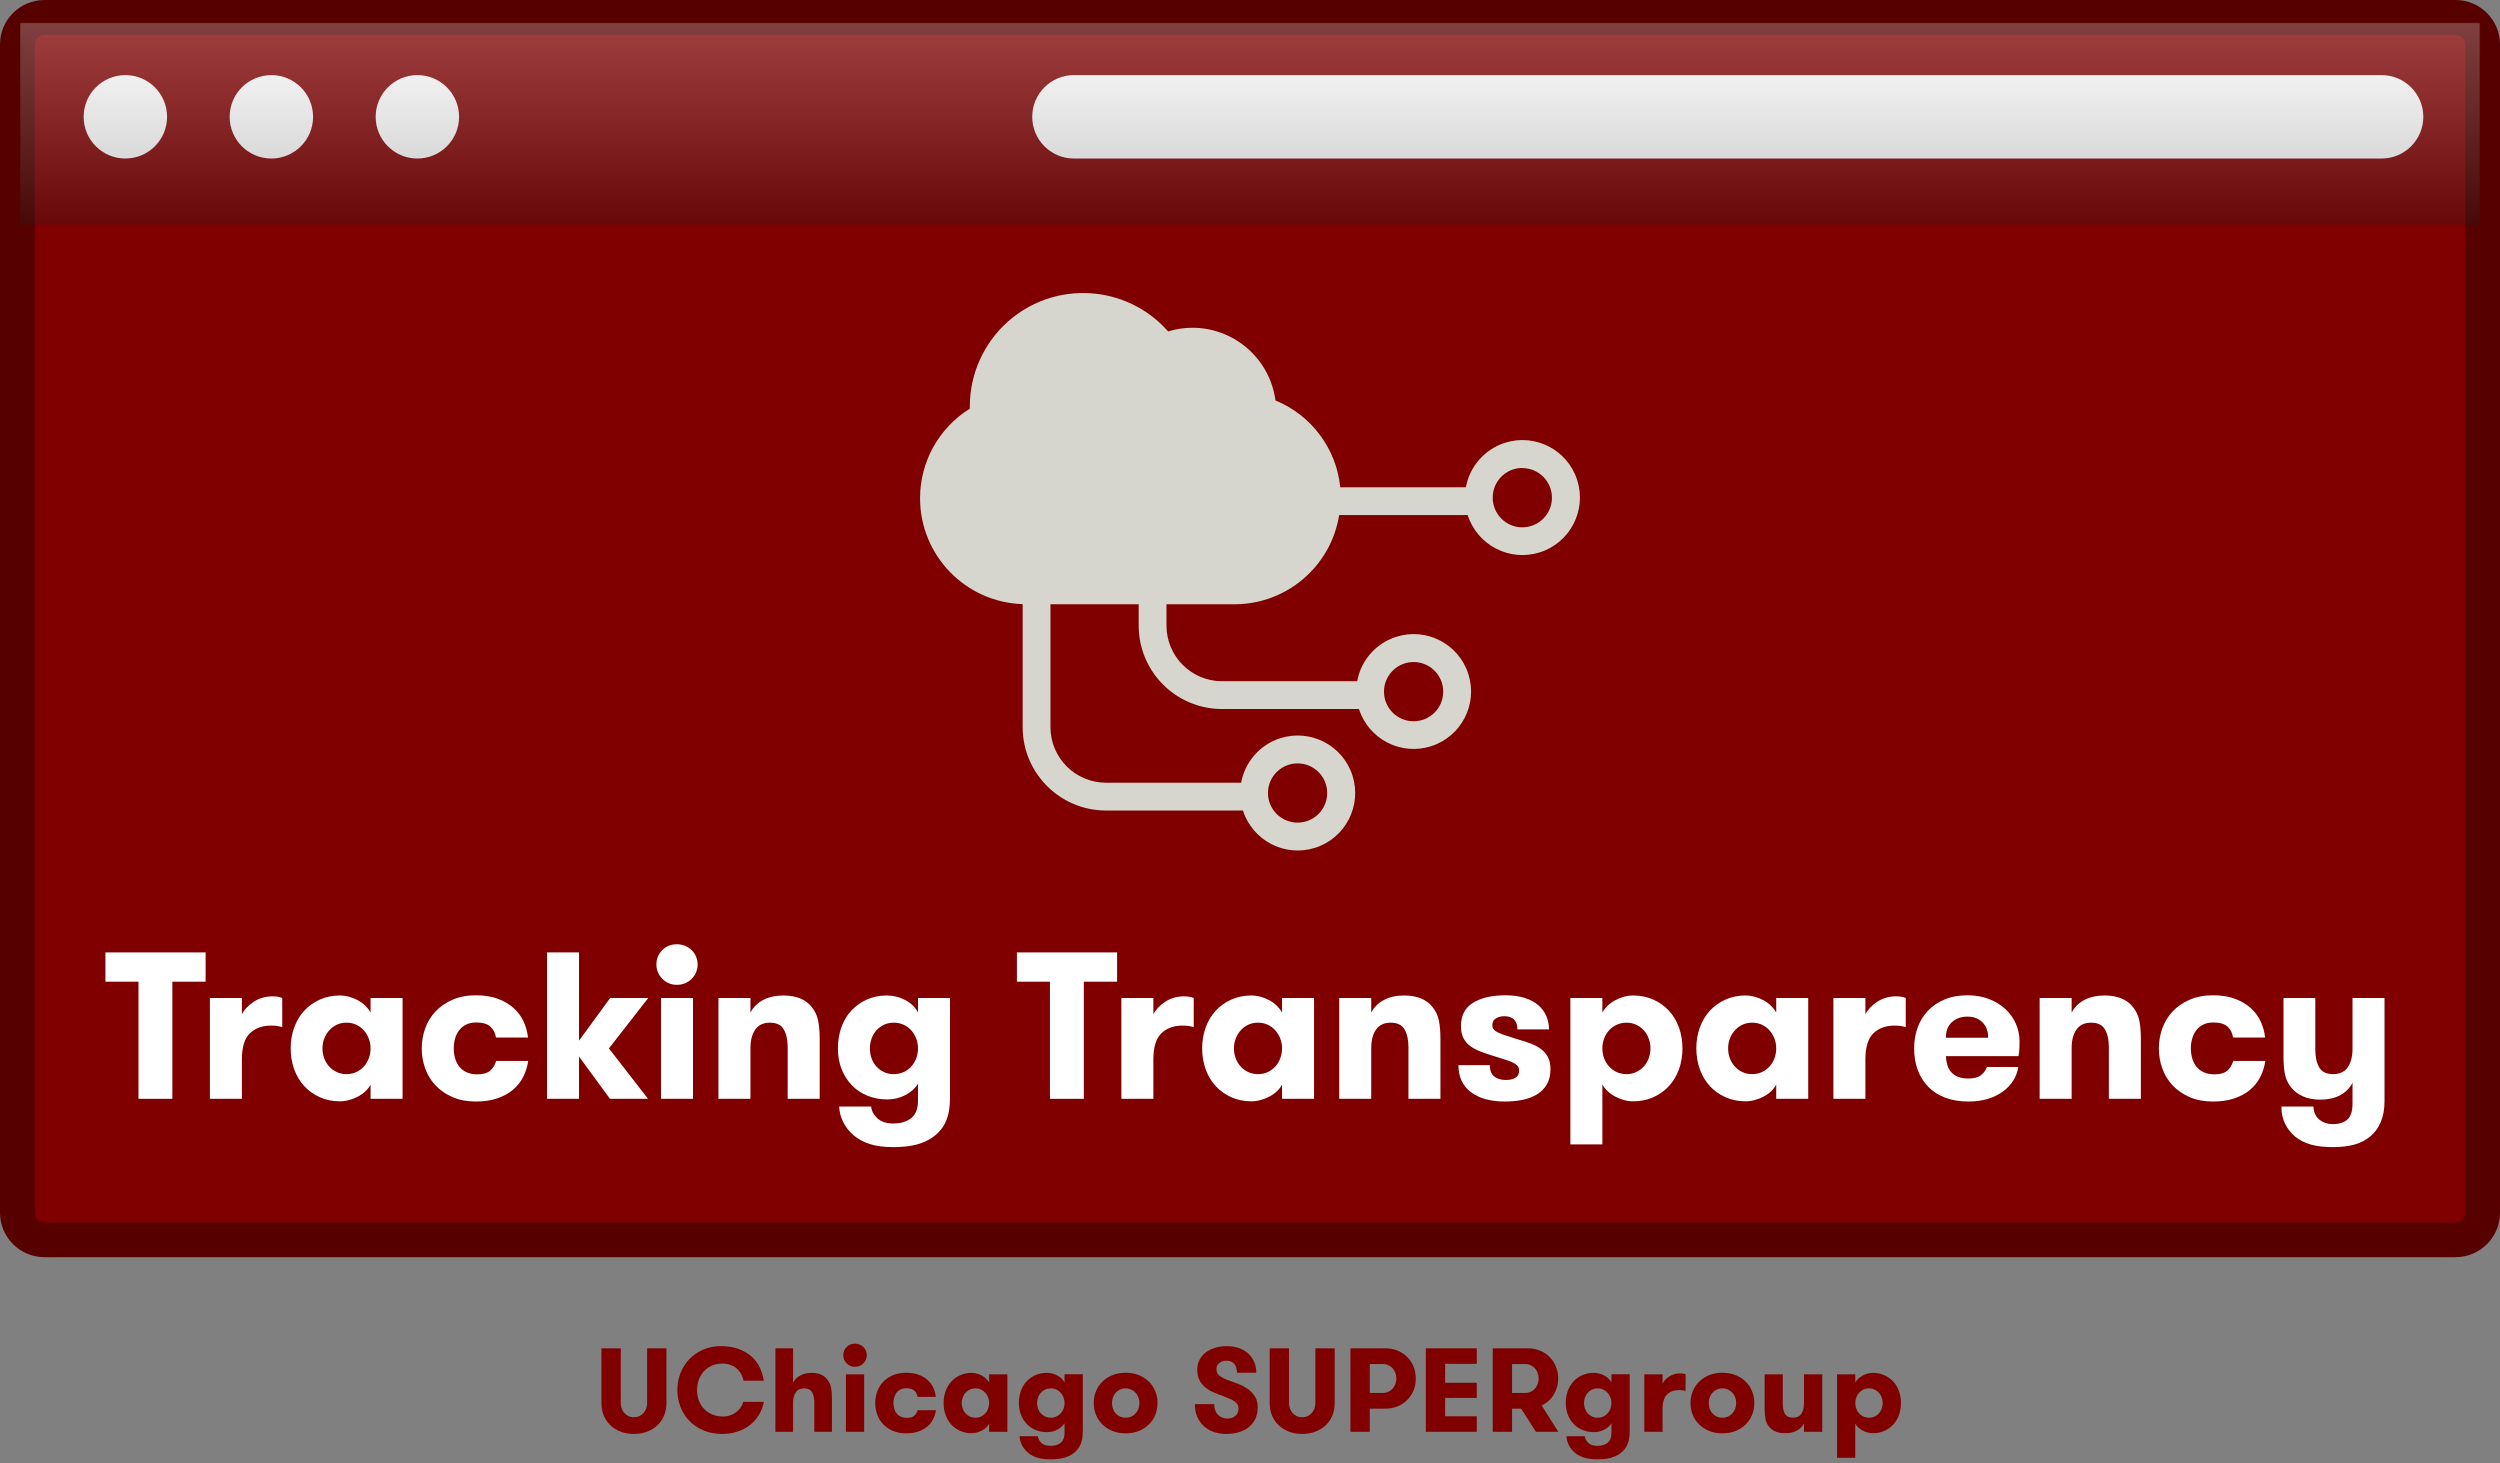 <?xml version="1.0" encoding="utf-8"?>
<!-- Generator: Adobe Illustrator 16.0.0, SVG Export Plug-In . SVG Version: 6.00 Build 0)  -->
<!DOCTYPE svg PUBLIC "-//W3C//DTD SVG 1.1//EN" "http://www.w3.org/Graphics/SVG/1.1/DTD/svg11.dtd">
<svg version="1.1" id="Layer_1" xmlns="http://www.w3.org/2000/svg" xmlns:xlink="http://www.w3.org/1999/xlink" x="0px" y="0px"
	 width="1000px" height="585.258px" viewBox="0 0 1000 585.258" enable-background="new 0 0 1000 585.258" xml:space="preserve">
<rect x="0" y="0" width="1000" height="585.258" fill="#808080" stroke="none"/>
<g>
	<defs>
		<rect id="SVGID_1_" width="1000" height="585.258"/>
	</defs>
	<clipPath id="SVGID_2_">
		<use xlink:href="#SVGID_1_"  overflow="visible"/>
	</clipPath>
	<g clip-path="url(#SVGID_2_)">
		<defs>
			<rect id="SVGID_3_" width="1000" height="585.258"/>
		</defs>
		<clipPath id="SVGID_4_">
			<use xlink:href="#SVGID_3_"  overflow="visible"/>
		</clipPath>
		<path clip-path="url(#SVGID_4_)" fill="#800000" d="M17.792,495.92c-5.977,0-10.84-4.863-10.84-10.844V17.791
			c0-5.976,4.863-10.84,10.84-10.84h964.417c5.976,0,10.839,4.864,10.839,10.84v467.286c0,5.98-4.863,10.844-10.839,10.844H17.792z"
			/>
		<path clip-path="url(#SVGID_4_)" fill="#560000" d="M982.208,13.903c2.146,0,3.89,1.744,3.89,3.889v467.288
			c0,2.144-1.744,3.889-3.89,3.889H17.791c-2.144,0-3.888-1.745-3.888-3.889V17.792c0-2.145,1.744-3.889,3.888-3.889H982.208
			 M982.208,0H17.791C7.965,0,0,7.966,0,17.792v467.288c0,9.824,7.965,17.79,17.791,17.79h964.417
			c9.826,0,17.792-7.966,17.792-17.79V17.792C1000,7.966,992.034,0,982.208,0"/>
		<path clip-path="url(#SVGID_4_)" fill="#FFFFFF" d="M66.827,46.725c0,9.215-7.469,16.684-16.684,16.684
			c-9.213,0-16.683-7.469-16.683-16.684c0-9.214,7.47-16.684,16.683-16.684C59.358,30.041,66.827,37.511,66.827,46.725"/>
		<path clip-path="url(#SVGID_4_)" fill="#FFFFFF" d="M125.23,46.725c0,9.215-7.47,16.684-16.684,16.684
			c-9.214,0-16.683-7.469-16.683-16.684c0-9.214,7.469-16.684,16.683-16.684C117.761,30.041,125.23,37.511,125.23,46.725"/>
		<path clip-path="url(#SVGID_4_)" fill="#FFFFFF" d="M183.634,46.725c0,9.215-7.469,16.684-16.684,16.684
			c-9.213,0-16.683-7.469-16.683-16.684c0-9.214,7.47-16.684,16.683-16.684C176.165,30.041,183.634,37.511,183.634,46.725"/>
		<path clip-path="url(#SVGID_4_)" fill="#FFFFFF" d="M952.64,63.409H429.574c-9.214,0-16.684-7.469-16.684-16.684
			c0-9.213,7.47-16.683,16.684-16.683H952.64c9.214,0,16.685,7.47,16.685,16.683C969.324,55.94,961.854,63.409,952.64,63.409"/>
		<path clip-path="url(#SVGID_4_)" fill="#D6D6CE" d="M368.021,199.334c0.033,22.864,18.188,41.586,41.041,42.32v49.189
			c0,18.428,14.939,33.367,33.367,33.367h54.75c3.871,12.096,16.814,18.764,28.91,14.894c12.096-3.871,18.764-16.813,14.895-28.911
			c-3.871-12.095-16.814-18.763-28.911-14.892c-8.091,2.589-14.096,9.429-15.616,17.787h-54.027
			c-12.285,0-22.244-9.959-22.244-22.245V241.71h35.285v8.536c0,18.429,14.939,33.367,33.368,33.367h54.75
			c3.869,12.08,16.799,18.737,28.879,14.867s18.736-16.799,14.866-28.879c-3.869-12.08-16.799-18.737-28.879-14.867
			c-8.076,2.587-14.07,9.414-15.59,17.757h-54.026c-12.286,0-22.245-9.959-22.245-22.245v-8.536h27.361
			c20.762-0.077,38.414-15.176,41.709-35.675h51.413c3.87,12.096,16.813,18.764,28.91,14.894
			c12.096-3.871,18.764-16.815,14.893-28.91c-3.871-12.096-16.813-18.764-28.91-14.894c-8.091,2.59-14.096,9.429-15.616,17.788
			h-50.244c-1.561-15.475-11.525-28.829-25.915-34.73c-2.236-16.611-16.384-29.027-33.146-29.085
			c-3.318-0.004-6.618,0.492-9.788,1.474c-16.548-18.782-45.188-20.592-63.969-4.044c-9.769,8.607-15.365,20.999-15.361,34.019
			v0.917C375.53,171.167,367.999,184.737,368.021,199.334 M519.035,305.357c6.542,0,11.845,5.305,11.845,11.847
			s-5.303,11.846-11.845,11.846s-11.845-5.304-11.845-11.846S512.493,305.357,519.035,305.357 M565.443,264.816
			c6.542,0,11.845,5.304,11.845,11.846s-5.303,11.846-11.845,11.846s-11.846-5.304-11.846-11.846S558.901,264.816,565.443,264.816
			 M608.931,187.239c6.542,0,11.847,5.304,11.847,11.846s-5.305,11.845-11.847,11.845s-11.845-5.303-11.845-11.845
			c-0.031-6.542,5.248-11.87,11.79-11.901h0.055V187.239z M396.216,171.584c2.06-1.05,3.255-3.264,3.003-5.562
			c-0.114-1.155-0.17-2.315-0.167-3.475c-0.068-18.889,15.189-34.257,34.078-34.325c11.057-0.04,21.451,5.268,27.902,14.249
			c1.558,2.138,4.407,2.883,6.812,1.779c2.903-1.339,6.062-2.031,9.26-2.029c12.198-0.001,22.122,9.823,22.244,22.022
			c0.026,2.417,1.611,4.542,3.92,5.255c16.524,4.988,25.876,22.428,20.889,38.952c-4.011,13.284-16.299,22.334-30.175,22.221
			h-83.585c-17.245,0.015-31.238-13.953-31.252-31.199c-0.011-11.761,6.588-22.53,17.071-27.861V171.584z"/>
		<polygon clip-path="url(#SVGID_4_)" fill="#FFFFFF" points="55.394,392.677 42.175,392.677 42.175,380.965 82.244,380.965 
			82.244,392.677 68.944,392.677 68.944,439.523 55.394,439.523 		"/>
		<path clip-path="url(#SVGID_4_)" fill="#FFFFFF" d="M112.901,410.829c-0.891-0.224-1.646-0.375-2.256-0.459
			c-0.617-0.084-1.366-0.125-2.26-0.125c-3.513,0-6.329,1.031-8.447,3.093c-2.121,2.067-3.18,5.551-3.18,10.458v15.727H83.96v-40.32
			h12.798v6.523c0.948-1.894,2.522-3.566,4.727-5.017c2.2-1.45,4.725-2.175,7.571-2.175c1.504,0,2.786,0.223,3.845,0.668V410.829z"
			/>
		<path clip-path="url(#SVGID_4_)" fill="#FFFFFF" d="M161.029,399.202v40.321h-12.801v-5.689c-0.499,0.951-1.17,1.828-2.007,2.636
			c-0.836,0.811-1.8,1.505-2.886,2.091c-1.086,0.584-2.273,1.061-3.555,1.422c-1.284,0.362-2.566,0.546-3.847,0.546
			c-2.9,0-5.564-0.546-7.989-1.634c-2.428-1.089-4.505-2.562-6.234-4.433c-1.727-1.869-3.066-4.098-4.014-6.692
			c-0.95-2.593-1.423-5.395-1.423-8.405c0-3.013,0.473-5.815,1.423-8.407c0.948-2.596,2.287-4.826,4.014-6.694
			c1.729-1.868,3.806-3.345,6.234-4.434c2.425-1.086,5.089-1.632,7.989-1.632c1.281,0,2.563,0.182,3.847,0.546
			c1.282,0.363,2.469,0.849,3.555,1.464c1.086,0.613,2.05,1.338,2.886,2.174c0.837,0.836,1.508,1.703,2.007,2.593v-5.771H161.029z
			 M138.61,429.652c1.45,0,2.759-0.279,3.932-0.836c1.171-0.558,2.172-1.299,3.009-2.22c0.836-0.921,1.493-2.007,1.966-3.26
			c0.475-1.255,0.711-2.581,0.711-3.973c0-1.397-0.236-2.705-0.711-3.934c-0.473-1.227-1.13-2.312-1.966-3.263
			c-0.837-0.948-1.838-1.701-3.009-2.259c-1.173-0.558-2.482-0.837-3.932-0.837c-1.45,0-2.761,0.279-3.932,0.837
			c-1.173,0.558-2.177,1.311-3.014,2.259c-0.836,0.95-1.491,2.036-1.966,3.263c-0.472,1.229-0.709,2.536-0.709,3.934
			c0,1.392,0.237,2.718,0.709,3.973c0.475,1.253,1.13,2.339,1.966,3.26c0.837,0.921,1.841,1.662,3.014,2.22
			C135.85,429.373,137.161,429.652,138.61,429.652"/>
		<path clip-path="url(#SVGID_4_)" fill="#FFFFFF" d="M198.396,415.014c-0.28-1.784-1.018-3.234-2.218-4.351
			s-3.107-1.672-5.73-1.672c-1.504,0-2.829,0.279-3.973,0.835c-1.143,0.558-2.077,1.31-2.802,2.257
			c-0.725,0.951-1.268,2.051-1.632,3.306c-0.364,1.254-0.543,2.579-0.543,3.976c0,1.392,0.179,2.717,0.543,3.972
			c0.364,1.254,0.92,2.357,1.673,3.306c0.755,0.946,1.729,1.698,2.927,2.259c1.2,0.556,2.637,0.836,4.309,0.836
			c2.23,0,3.903-0.461,5.021-1.382c1.113-0.92,1.95-2.243,2.509-3.974h12.798c-0.334,2.286-1.002,4.422-2.007,6.401
			c-1.004,1.979-2.373,3.693-4.1,5.142c-1.727,1.453-3.834,2.595-6.316,3.431c-2.482,0.837-5.312,1.255-8.488,1.255
			c-3.514,0-6.626-0.584-9.331-1.754c-2.704-1.174-4.974-2.733-6.815-4.688c-1.842-1.948-3.221-4.209-4.141-6.773
			c-0.921-2.564-1.383-5.241-1.383-8.029c0-2.789,0.462-5.467,1.383-8.033c0.92-2.562,2.299-4.822,4.141-6.774
			c1.841-1.952,4.111-3.515,6.815-4.685c2.705-1.173,5.817-1.757,9.331-1.757c3.399,0,6.356,0.472,8.865,1.42
			c2.512,0.951,4.614,2.206,6.316,3.767c1.701,1.562,3.012,3.358,3.932,5.396c0.921,2.037,1.491,4.141,1.714,6.316H198.396z"/>
		<polygon clip-path="url(#SVGID_4_)" fill="#FFFFFF" points="243.567,419.364 259.211,439.522 243.985,439.522 231.606,422.625 
			231.606,439.522 218.808,439.522 218.808,380.965 231.606,380.965 231.606,416.268 244.069,399.202 259.295,399.202 		"/>
		<path clip-path="url(#SVGID_4_)" fill="#FFFFFF" d="M262.564,385.816c0-2.285,0.782-4.209,2.344-5.771
			c1.561-1.56,3.511-2.341,5.854-2.341c1.171,0,2.26,0.209,3.262,0.627c1.004,0.418,1.884,0.991,2.636,1.714
			c0.752,0.727,1.339,1.591,1.757,2.593c0.418,1.004,0.627,2.063,0.627,3.179c0,1.116-0.209,2.162-0.627,3.138
			c-0.418,0.977-1.005,1.841-1.757,2.593c-0.752,0.755-1.632,1.339-2.636,1.757c-1.002,0.418-2.091,0.627-3.262,0.627
			c-1.17,0-2.245-0.209-3.22-0.627s-1.839-1.002-2.594-1.757c-0.752-0.752-1.336-1.616-1.756-2.593
			C262.774,387.979,262.564,386.933,262.564,385.816 M264.405,399.202h12.8v40.32h-12.8V399.202z"/>
		<path clip-path="url(#SVGID_4_)" fill="#FFFFFF" d="M287.383,399.202h12.8v5.855c1.114-2.174,2.803-3.86,5.059-5.061
			c2.259-1.2,4.977-1.8,8.157-1.8c2.621,0,4.88,0.406,6.776,1.214c1.895,0.809,3.399,1.938,4.518,3.389
			c1.281,1.561,2.134,3.359,2.552,5.396c0.418,2.035,0.625,4.505,0.625,7.402v23.925h-12.798V418.86
			c0-2.898-0.516-5.257-1.548-7.067c-1.032-1.814-2.886-2.721-5.564-2.721c-2.62,0-4.573,0.921-5.854,2.762
			c-1.285,1.841-1.923,4.323-1.923,7.445v20.243h-12.8V399.202z"/>
		<path clip-path="url(#SVGID_4_)" fill="#FFFFFF" d="M379.995,439.272c0,3.681-0.532,6.735-1.588,9.159
			c-1.061,2.425-2.65,4.446-4.768,6.064c-1.898,1.45-4.157,2.539-6.775,3.263c-2.623,0.727-5.803,1.086-9.537,1.086
			c-3.796,0-6.957-0.418-9.496-1.253c-2.538-0.837-4.643-1.979-6.316-3.43c-1.784-1.505-3.179-3.248-4.184-5.229
			c-1.002-1.979-1.559-4.087-1.673-6.314h12.801c0.168,1.726,0.988,3.288,2.468,4.683c1.475,1.395,3.609,2.091,6.4,2.091
			c3.009,0,5.41-0.724,7.193-2.175c1.785-1.45,2.675-3.763,2.675-6.942V433.5c-1.113,1.842-2.786,3.345-5.018,4.516
			c-2.232,1.173-4.657,1.757-7.277,1.757c-2.9,0-5.561-0.5-7.989-1.505c-2.428-1.005-4.502-2.411-6.232-4.225
			c-1.729-1.812-3.082-3.959-4.057-6.441c-0.975-2.481-1.463-5.227-1.463-8.237c0-3.013,0.459-5.814,1.379-8.407
			c0.92-2.596,2.243-4.825,3.976-6.694c1.727-1.868,3.79-3.345,6.188-4.434c2.397-1.086,5.075-1.632,8.029-1.632
			c2.567,0,5.008,0.6,7.321,1.8c2.314,1.2,4.03,2.858,5.143,4.977v-5.771h12.8V439.272z M357.493,409.072
			c-1.45,0-2.762,0.279-3.932,0.837c-1.171,0.559-2.175,1.311-3.011,2.259c-0.837,0.95-1.477,2.036-1.923,3.263
			c-0.448,1.229-0.671,2.537-0.671,3.934c0,1.393,0.223,2.718,0.671,3.973c0.446,1.254,1.086,2.339,1.923,3.26
			c0.836,0.921,1.84,1.662,3.011,2.22c1.17,0.557,2.482,0.836,3.932,0.836c1.45,0,2.772-0.279,3.973-0.836
			c1.2-0.558,2.218-1.299,3.054-2.22c0.837-0.921,1.491-2.006,1.967-3.26c0.472-1.255,0.708-2.58,0.708-3.973
			c0-1.396-0.236-2.705-0.708-3.934c-0.476-1.227-1.13-2.312-1.967-3.263c-0.836-0.948-1.854-1.7-3.054-2.259
			C360.265,409.352,358.943,409.072,357.493,409.072"/>
		<polygon clip-path="url(#SVGID_4_)" fill="#FFFFFF" points="419.982,392.677 406.765,392.677 406.765,380.965 446.833,380.965 
			446.833,392.677 433.533,392.677 433.533,439.523 419.982,439.523 		"/>
		<path clip-path="url(#SVGID_4_)" fill="#FFFFFF" d="M477.49,410.829c-0.891-0.224-1.646-0.375-2.256-0.459
			c-0.617-0.084-1.366-0.125-2.26-0.125c-3.513,0-6.329,1.031-8.447,3.093c-2.121,2.067-3.18,5.551-3.18,10.458v15.727h-12.798
			v-40.32h12.798v6.523c0.948-1.894,2.522-3.566,4.727-5.017c2.2-1.45,4.726-2.175,7.571-2.175c1.505,0,2.786,0.223,3.845,0.668
			V410.829z"/>
		<path clip-path="url(#SVGID_4_)" fill="#FFFFFF" d="M525.618,399.202v40.321h-12.8v-5.689c-0.504,0.951-1.174,1.828-2.011,2.636
			c-0.836,0.811-1.797,1.505-2.883,2.091c-1.089,0.584-2.275,1.061-3.558,1.422c-1.281,0.362-2.563,0.546-3.846,0.546
			c-2.902,0-5.565-0.546-7.988-1.634c-2.427-1.089-4.507-2.562-6.234-4.433c-1.727-1.869-3.068-4.098-4.014-6.692
			c-0.95-2.593-1.422-5.395-1.422-8.405c0-3.013,0.472-5.815,1.422-8.407c0.946-2.596,2.287-4.826,4.014-6.694
			s3.807-3.345,6.234-4.434c2.423-1.086,5.086-1.632,7.988-1.632c1.282,0,2.564,0.182,3.846,0.546
			c1.282,0.363,2.469,0.849,3.558,1.464c1.086,0.613,2.047,1.338,2.883,2.174c0.837,0.836,1.507,1.703,2.011,2.593v-5.771H525.618z
			 M503.197,429.652c1.449,0,2.762-0.279,3.932-0.836c1.17-0.558,2.175-1.299,3.011-2.22c0.837-0.921,1.494-2.007,1.966-3.26
			c0.474-1.255,0.713-2.581,0.713-3.973c0-1.397-0.239-2.705-0.713-3.934c-0.472-1.227-1.129-2.312-1.966-3.263
			c-0.836-0.948-1.841-1.701-3.011-2.259s-2.482-0.837-3.932-0.837c-1.45,0-2.763,0.279-3.932,0.837
			c-1.17,0.558-2.175,1.311-3.011,2.259c-0.837,0.95-1.494,2.036-1.966,3.263c-0.473,1.229-0.712,2.536-0.712,3.934
			c0,1.392,0.239,2.718,0.712,3.973c0.472,1.253,1.129,2.339,1.966,3.26c0.836,0.921,1.841,1.662,3.011,2.22
			C500.435,429.373,501.747,429.652,503.197,429.652"/>
		<path clip-path="url(#SVGID_4_)" fill="#FFFFFF" d="M535.688,399.202h12.8v5.855c1.114-2.174,2.803-3.86,5.062-5.061
			c2.26-1.2,4.975-1.8,8.157-1.8c2.618,0,4.877,0.406,6.772,1.214c1.896,0.809,3.402,1.938,4.519,3.389
			c1.281,1.561,2.134,3.359,2.552,5.396c0.418,2.035,0.627,4.505,0.627,7.402v23.925h-12.797V418.86
			c0-2.898-0.516-5.257-1.548-7.067c-1.032-1.814-2.889-2.721-5.563-2.721c-2.621,0-4.576,0.921-5.857,2.762
			c-1.282,1.841-1.923,4.323-1.923,7.445v20.243h-12.8V399.202z"/>
		<path clip-path="url(#SVGID_4_)" fill="#FFFFFF" d="M607.22,415.766c1.784,0.503,3.457,1.046,5.021,1.632
			c1.56,0.584,2.927,1.309,4.098,2.176c1.171,0.863,2.104,1.936,2.803,3.219c0.697,1.283,1.045,2.901,1.045,4.852
			c0,2.399-0.473,4.42-1.423,6.064c-0.947,1.647-2.259,2.985-3.933,4.018c-1.673,1.032-3.61,1.77-5.811,2.216
			c-2.205,0.445-4.562,0.668-7.071,0.668c-5.746,0-10.274-1.255-13.593-3.764c-3.318-2.51-4.977-6.106-4.977-10.791h12.548
			c0,2.121,0.597,3.639,1.797,4.56c1.2,0.92,2.748,1.379,4.643,1.379c1.562,0,2.83-0.29,3.809-0.877
			c0.974-0.587,1.463-1.548,1.463-2.887c0-0.779-0.209-1.406-0.627-1.882c-0.418-0.474-1.06-0.92-1.923-1.339
			c-0.866-0.419-1.982-0.837-3.349-1.255s-2.998-0.934-4.893-1.548c-1.673-0.503-3.262-1.045-4.769-1.631
			c-1.507-0.584-2.833-1.296-3.973-2.132c-1.146-0.836-2.05-1.896-2.721-3.18c-0.668-1.282-1.002-2.9-1.002-4.853
			c0-4.182,1.602-7.277,4.809-9.285s7.544-3.011,13.007-3.011c2.9,0,5.453,0.347,7.658,1.046c2.199,0.698,4.013,1.659,5.436,2.886
			c1.424,1.229,2.495,2.676,3.221,4.351c0.723,1.673,1.086,3.457,1.086,5.352h-12.631c0-1.672-0.431-2.967-1.296-3.888
			c-0.866-0.921-2.188-1.382-3.974-1.382c-1.284,0-2.399,0.293-3.345,0.88c-0.95,0.583-1.423,1.493-1.423,2.718
			c0,0.725,0.223,1.325,0.668,1.797c0.445,0.476,1.102,0.907,1.966,1.298c0.863,0.392,1.939,0.782,3.221,1.171
			C604.066,414.734,605.547,415.208,607.22,415.766"/>
		<path clip-path="url(#SVGID_4_)" fill="#FFFFFF" d="M640.947,404.974c0.502-0.89,1.173-1.756,2.01-2.592
			c0.837-0.837,1.812-1.562,2.928-2.175c1.112-0.614,2.3-1.102,3.554-1.464c1.257-0.364,2.553-0.546,3.891-0.546
			c2.901,0,5.562,0.546,7.989,1.632c2.425,1.089,4.502,2.565,6.232,4.434c1.729,1.869,3.065,4.099,4.016,6.694
			c0.945,2.593,1.423,5.395,1.423,8.407c0,3.011-0.478,5.812-1.423,8.405c-0.95,2.595-2.286,4.823-4.016,6.692
			c-1.73,1.871-3.808,3.344-6.232,4.433c-2.427,1.087-5.088,1.634-7.989,1.634c-1.338,0-2.634-0.184-3.891-0.547
			c-1.254-0.36-2.441-0.848-3.554-1.464c-1.116-0.61-2.091-1.321-2.928-2.132c-0.837-0.808-1.508-1.686-2.01-2.636v24.009H628.15
			v-58.557h12.797V404.974z M650.652,409.072c-1.45,0-2.774,0.279-3.975,0.837c-1.201,0.559-2.216,1.298-3.053,2.218
			c-0.837,0.921-1.493,2.007-1.967,3.261c-0.472,1.254-0.711,2.58-0.711,3.977c0,1.393,0.239,2.718,0.711,3.973
			c0.474,1.254,1.13,2.339,1.967,3.26s1.852,1.662,3.053,2.22c1.2,0.557,2.524,0.836,3.975,0.836c1.394,0,2.677-0.279,3.848-0.836
			c1.171-0.558,2.176-1.299,3.012-2.22s1.494-2.006,1.966-3.26c0.473-1.255,0.712-2.58,0.712-3.973c0-1.396-0.239-2.723-0.712-3.977
			c-0.472-1.254-1.13-2.34-1.966-3.261c-0.836-0.92-1.841-1.659-3.012-2.218C653.329,409.352,652.046,409.072,650.652,409.072"/>
		<path clip-path="url(#SVGID_4_)" fill="#FFFFFF" d="M723.287,399.202v40.321h-12.798v-5.689c-0.505,0.951-1.173,1.828-2.009,2.636
			c-0.837,0.811-1.798,1.505-2.886,2.091c-1.089,0.584-2.273,1.061-3.556,1.422c-1.283,0.362-2.565,0.546-3.848,0.546
			c-2.903,0-5.564-0.546-7.989-1.634c-2.424-1.089-4.504-2.562-6.231-4.433c-1.729-1.869-3.068-4.098-4.017-6.692
			c-0.946-2.593-1.422-5.395-1.422-8.405c0-3.013,0.476-5.815,1.422-8.407c0.948-2.596,2.287-4.826,4.017-6.694
			c1.728-1.868,3.808-3.345,6.231-4.434c2.425-1.086,5.086-1.632,7.989-1.632c1.282,0,2.564,0.182,3.848,0.546
			c1.282,0.363,2.467,0.849,3.556,1.464c1.088,0.613,2.049,1.338,2.886,2.174c0.836,0.836,1.504,1.703,2.009,2.593v-5.771H723.287z
			 M700.866,429.652c1.45,0,2.761-0.279,3.933-0.836c1.173-0.558,2.177-1.299,3.014-2.22c0.836-0.921,1.491-2.007,1.966-3.26
			c0.472-1.255,0.711-2.581,0.711-3.973c0-1.397-0.239-2.705-0.711-3.934c-0.475-1.227-1.13-2.312-1.966-3.263
			c-0.837-0.948-1.841-1.701-3.014-2.259c-1.172-0.558-2.482-0.837-3.933-0.837s-2.759,0.279-3.932,0.837
			c-1.168,0.558-2.172,1.311-3.009,2.259c-0.836,0.95-1.494,2.036-1.967,3.263c-0.475,1.229-0.711,2.536-0.711,3.934
			c0,1.392,0.236,2.718,0.711,3.973c0.473,1.253,1.131,2.339,1.967,3.26c0.837,0.921,1.841,1.662,3.009,2.22
			C698.107,429.373,699.416,429.652,700.866,429.652"/>
		<path clip-path="url(#SVGID_4_)" fill="#FFFFFF" d="M762.303,410.829c-0.894-0.224-1.646-0.375-2.257-0.459
			c-0.616-0.084-1.368-0.125-2.259-0.125c-3.515,0-6.333,1.031-8.451,3.093c-2.118,2.067-3.177,5.551-3.177,10.458v15.727h-12.8
			v-40.32h12.8v6.523c0.945-1.894,2.52-3.566,4.725-5.017c2.202-1.45,4.726-2.175,7.571-2.175c1.504,0,2.786,0.223,3.848,0.668
			V410.829z"/>
		<path clip-path="url(#SVGID_4_)" fill="#FFFFFF" d="M778.364,422.457c0.054,1.228,0.236,2.383,0.543,3.472
			c0.307,1.086,0.81,2.037,1.508,2.844c0.697,0.81,1.602,1.453,2.718,1.926c1.114,0.474,2.509,0.711,4.182,0.711
			c2.231,0,3.918-0.446,5.062-1.339c1.142-0.892,1.938-1.98,2.383-3.265h12.548c-0.279,1.899-0.933,3.684-1.966,5.356
			c-1.032,1.672-2.397,3.135-4.097,4.39c-1.702,1.254-3.709,2.245-6.023,2.972c-2.316,0.725-4.923,1.086-7.823,1.086
			c-3.511,0-6.623-0.517-9.327-1.545c-2.704-1.032-4.978-2.496-6.816-4.395c-1.84-1.895-3.236-4.141-4.185-6.733
			c-0.946-2.595-1.42-5.45-1.42-8.572c0-2.957,0.459-5.717,1.38-8.282c0.918-2.567,2.286-4.812,4.1-6.735
			c1.809-1.926,4.041-3.442,6.691-4.559c2.647-1.117,5.729-1.673,9.243-1.673c3.178,0,6.036,0.503,8.575,1.505
			c2.536,1.005,4.711,2.343,6.523,4.015c1.812,1.674,3.21,3.626,4.184,5.855c0.975,2.231,1.464,4.576,1.464,7.028
			c0,0.836-0.017,1.729-0.044,2.677c-0.027,0.948-0.152,2.037-0.375,3.262H778.364z M786.98,406.647
			c-2.51,0-4.573,0.726-6.188,2.175c-1.62,1.45-2.429,3.541-2.429,6.272h16.898c0-2.62-0.768-4.684-2.301-6.188
			C791.426,407.399,789.433,406.647,786.98,406.647"/>
		<path clip-path="url(#SVGID_4_)" fill="#FFFFFF" d="M815.858,399.202h12.798v5.855c1.116-2.174,2.804-3.86,5.059-5.061
			c2.26-1.2,4.98-1.8,8.158-1.8c2.622,0,4.88,0.406,6.777,1.214c1.896,0.809,3.399,1.938,4.517,3.389
			c1.283,1.561,2.133,3.359,2.552,5.396c0.418,2.035,0.627,4.505,0.627,7.402v23.925h-12.8V418.86c0-2.898-0.517-5.257-1.548-7.067
			c-1.032-1.814-2.885-2.721-5.562-2.721c-2.623,0-4.573,0.921-5.854,2.762c-1.287,1.841-1.927,4.323-1.927,7.445v20.243h-12.798
			V399.202z"/>
		<path clip-path="url(#SVGID_4_)" fill="#FFFFFF" d="M893.243,415.014c-0.277-1.784-1.016-3.234-2.216-4.351
			s-3.109-1.672-5.729-1.672c-1.505,0-2.829,0.279-3.976,0.835c-1.141,0.558-2.077,1.31-2.803,2.257
			c-0.722,0.951-1.268,2.051-1.629,3.306c-0.364,1.254-0.543,2.579-0.543,3.976c0,1.392,0.179,2.717,0.543,3.972
			c0.361,1.254,0.918,2.357,1.673,3.306c0.752,0.946,1.727,1.698,2.927,2.259c1.2,0.556,2.634,0.836,4.307,0.836
			c2.232,0,3.905-0.461,5.021-1.382c1.115-0.92,1.952-2.243,2.512-3.974h12.795c-0.331,2.286-1.002,4.422-2.004,6.401
			c-1.005,1.979-2.374,3.693-4.101,5.142c-1.729,1.453-3.834,2.595-6.316,3.431c-2.481,0.837-5.311,1.255-8.491,1.255
			c-3.514,0-6.622-0.584-9.326-1.754c-2.705-1.174-4.979-2.733-6.816-4.688c-1.841-1.948-3.221-4.209-4.143-6.773
			c-0.918-2.564-1.381-5.241-1.381-8.029c0-2.789,0.463-5.467,1.381-8.033c0.922-2.562,2.302-4.822,4.143-6.774
			c1.838-1.952,4.111-3.515,6.816-4.685c2.704-1.173,5.812-1.757,9.326-1.757c3.403,0,6.357,0.472,8.866,1.42
			c2.512,0.951,4.616,2.206,6.316,3.767c1.7,1.562,3.014,3.358,3.932,5.396c0.923,2.037,1.493,4.141,1.716,6.316H893.243z"/>
		<path clip-path="url(#SVGID_4_)" fill="#FFFFFF" d="M932.98,458.846c-3.291,0-6.149-0.334-8.575-1.002
			c-2.428-0.671-4.531-1.729-6.316-3.181c-1.618-1.338-2.943-2.997-3.976-4.977c-1.03-1.98-1.548-4.336-1.548-7.068h12.802
			c0.11,2.287,0.906,4.027,2.384,5.228c1.477,1.199,3.274,1.801,5.395,1.801c2.452,0,4.378-0.602,5.771-1.801
			c1.395-1.2,2.093-3.358,2.093-6.481v-8.283c-1.116,2.175-2.775,3.849-4.978,5.02c-2.204,1.173-4.839,1.757-7.906,1.757
			c-2.675,0-5.004-0.446-6.985-1.339c-1.979-0.892-3.527-2.062-4.642-3.515c-1.283-1.558-2.119-3.302-2.511-5.227
			c-0.391-1.925-0.586-4.336-0.586-7.237v-23.339h12.72v20.662c0,2.903,0.513,5.256,1.545,7.071
			c1.031,1.811,2.886,2.718,5.563,2.718c2.677,0,4.644-0.92,5.897-2.762c1.255-1.842,1.882-4.32,1.882-7.445v-20.244h12.798v41.327
			c0,3.176-0.5,5.938-1.504,8.281c-1.005,2.341-2.374,4.235-4.1,5.686c-1.787,1.507-3.89,2.607-6.317,3.306
			C939.462,458.498,936.495,458.846,932.98,458.846"/>
		<g opacity="0.25" clip-path="url(#SVGID_4_)">
			<g>
				<defs>
					<rect id="SVGID_5_" x="7.963" y="9.008" width="984.19" height="81.474"/>
				</defs>
				<clipPath id="SVGID_6_">
					<use xlink:href="#SVGID_5_"  overflow="visible"/>
				</clipPath>
				<g clip-path="url(#SVGID_6_)">
					<defs>
						<rect id="SVGID_7_" x="7.964" y="9.008" width="984.19" height="81.474"/>
					</defs>
					<clipPath id="SVGID_8_">
						<use xlink:href="#SVGID_7_"  overflow="visible"/>
					</clipPath>
					<defs>
						<filter id="Adobe_OpacityMaskFilter" filterUnits="userSpaceOnUse" x="7.964" y="9.008" width="984.19" height="81.474">
							<feColorMatrix  type="matrix" values="1 0 0 0 0  0 1 0 0 0  0 0 1 0 0  0 0 0 1 0"/>
						</filter>
					</defs>
					<mask maskUnits="userSpaceOnUse" x="7.964" y="9.008" width="984.19" height="81.474" id="SVGID_9_">
						<g filter="url(#Adobe_OpacityMaskFilter)">
							
								<linearGradient id="SVGID_10_" gradientUnits="userSpaceOnUse" x1="4.882812e-04" y1="585.258" x2="1" y2="585.258" gradientTransform="matrix(0 -81.474 -81.474 0 48183.281 90.508)">
								<stop  offset="0" style="stop-color:#FFFFFF"/>
								<stop  offset="1" style="stop-color:#000000"/>
							</linearGradient>
							<rect x="7.964" y="9.008" clip-path="url(#SVGID_8_)" fill="url(#SVGID_10_)" width="984.19" height="81.474"/>
						</g>
					</mask>
					
						<linearGradient id="SVGID_11_" gradientUnits="userSpaceOnUse" x1="0" y1="585.258" x2="1" y2="585.258" gradientTransform="matrix(0 -81.474 -81.474 0 48183.285 90.508)">
						<stop  offset="0" style="stop-color:#231F20"/>
						<stop  offset="1" style="stop-color:#FFFFFF"/>
					</linearGradient>
					
						<rect x="7.964" y="9.008" clip-path="url(#SVGID_8_)" mask="url(#SVGID_9_)" fill="url(#SVGID_11_)" width="984.19" height="81.474"/>
				</g>
			</g>
		</g>
		<path clip-path="url(#SVGID_4_)" fill="#800000" d="M240.572,539.323h7.729v21.942c0,0.764,0.127,1.489,0.382,2.17
			c0.253,0.685,0.611,1.282,1.073,1.789c0.462,0.512,1.01,0.915,1.645,1.218c0.636,0.301,1.353,0.452,2.148,0.452
			c0.793,0,1.518-0.151,2.17-0.452c0.651-0.303,1.208-0.706,1.67-1.218c0.459-0.507,0.817-1.104,1.072-1.789
			c0.256-0.681,0.381-1.406,0.381-2.17v-21.942h7.728v21.991c0,1.717-0.302,3.321-0.905,4.818c-0.605,1.493-1.471,2.788-2.601,3.885
			c-1.13,1.101-2.495,1.967-4.103,2.602c-1.605,0.636-3.41,0.953-5.412,0.953c-2.004,0-3.801-0.317-5.39-0.953
			c-1.591-0.635-2.952-1.501-4.079-2.602c-1.129-1.097-1.995-2.392-2.601-3.885c-0.603-1.497-0.907-3.102-0.907-4.818V539.323z"/>
		<path clip-path="url(#SVGID_4_)" fill="#800000" d="M305.533,560.742c-0.321,1.78-0.932,3.45-1.838,5.008
			c-0.905,1.558-2.075,2.919-3.506,4.078c-1.431,1.162-3.101,2.073-5.008,2.741c-1.908,0.669-4.007,1.003-6.296,1.003
			c-2.832,0-5.352-0.476-7.56-1.432c-2.21-0.953-4.087-2.231-5.629-3.839c-1.542-1.604-2.721-3.473-3.53-5.604
			c-0.812-2.13-1.217-4.372-1.217-6.727c0-2.289,0.396-4.482,1.192-6.582c0.796-2.099,1.947-3.96,3.46-5.581
			c1.51-1.623,3.345-2.919,5.509-3.887c2.162-0.97,4.609-1.456,7.345-1.456c2.575,0,4.872,0.367,6.892,1.097
			c2.02,0.733,3.737,1.72,5.151,2.957c1.415,1.241,2.536,2.704,3.365,4.389c0.825,1.687,1.366,3.483,1.621,5.391h-8.062
			c-0.19-0.984-0.516-1.891-0.978-2.719c-0.461-0.825-1.048-1.552-1.765-2.17c-0.714-0.619-1.559-1.105-2.528-1.455
			c-0.969-0.352-2.042-0.525-3.22-0.525c-1.621,0-3.061,0.294-4.315,0.883c-1.257,0.589-2.313,1.369-3.172,2.338
			c-0.861,0.971-1.512,2.092-1.957,3.363c-0.446,1.273-0.668,2.592-0.668,3.958c0,1.463,0.23,2.837,0.692,4.127
			c0.461,1.288,1.146,2.417,2.05,3.387c0.907,0.97,2.004,1.733,3.294,2.289c1.287,0.558,2.772,0.833,4.459,0.833
			c0.953,0,1.86-0.148,2.718-0.449c0.86-0.306,1.646-0.718,2.362-1.241c0.714-0.525,1.328-1.146,1.836-1.861
			c0.508-0.716,0.874-1.488,1.097-2.312H305.533z"/>
		<path clip-path="url(#SVGID_4_)" fill="#800000" d="M310.163,539.323h7.061v13.739c0.635-1.209,1.588-2.164,2.861-2.861
			c1.271-0.7,2.797-1.051,4.578-1.051c1.497,0,2.751,0.23,3.77,0.692c1.018,0.461,1.843,1.105,2.481,1.93
			c0.731,0.892,1.223,1.926,1.478,3.102c0.255,1.176,0.382,2.594,0.382,4.247v13.594h-7.06v-11.783c0-1.653-0.296-2.998-0.882-4.029
			c-0.589-1.034-1.646-1.551-3.171-1.551c-1.497,0-2.61,0.524-3.341,1.573c-0.733,1.05-1.096,2.464-1.096,4.247v11.543h-7.061
			V539.323z"/>
		<path clip-path="url(#SVGID_4_)" fill="#800000" d="M337.315,542.09c0-1.303,0.442-2.401,1.333-3.291
			c0.89-0.891,2.004-1.336,3.34-1.336c0.668,0,1.287,0.119,1.86,0.358c0.573,0.238,1.073,0.565,1.504,0.978
			c0.429,0.413,0.763,0.907,0.999,1.48c0.24,0.571,0.359,1.176,0.359,1.811c0,0.638-0.119,1.233-0.359,1.79
			c-0.236,0.556-0.57,1.048-0.999,1.479c-0.431,0.43-0.931,0.764-1.504,0.999c-0.573,0.24-1.192,0.359-1.86,0.359
			c-0.668,0-1.279-0.119-1.836-0.359c-0.557-0.235-1.051-0.569-1.48-0.999c-0.429-0.431-0.763-0.923-1.002-1.479
			C337.434,543.323,337.315,542.728,337.315,542.09 M338.362,549.723h7.299v22.991h-7.299V549.723z"/>
		<path clip-path="url(#SVGID_4_)" fill="#800000" d="M367.019,558.738c-0.161-1.02-0.582-1.845-1.266-2.479
			c-0.684-0.638-1.773-0.956-3.266-0.956c-0.858,0-1.616,0.161-2.268,0.479c-0.651,0.316-1.183,0.747-1.596,1.287
			s-0.725,1.17-0.932,1.885c-0.206,0.717-0.309,1.472-0.309,2.264c0,0.795,0.103,1.55,0.309,2.269
			c0.207,0.714,0.527,1.344,0.956,1.884c0.429,0.541,0.986,0.97,1.667,1.287c0.684,0.317,1.505,0.478,2.458,0.478
			c1.271,0,2.226-0.263,2.862-0.788c0.635-0.522,1.113-1.277,1.431-2.266h7.299c-0.19,1.305-0.573,2.521-1.146,3.648
			c-0.573,1.13-1.352,2.107-2.338,2.936c-0.986,0.826-2.186,1.477-3.601,1.955c-1.414,0.478-3.027,0.715-4.841,0.715
			c-2.004,0-3.777-0.334-5.317-1.002c-1.545-0.666-2.84-1.557-3.889-2.67c-1.05-1.113-1.835-2.401-2.362-3.863
			c-0.524-1.464-0.788-2.991-0.788-4.582c0-1.588,0.264-3.115,0.788-4.578c0.527-1.461,1.312-2.751,2.362-3.863
			c1.049-1.113,2.344-2.005,3.889-2.673c1.54-0.665,3.313-0.999,5.317-0.999c1.939,0,3.625,0.27,5.056,0.81
			c1.431,0.541,2.631,1.258,3.603,2.147c0.97,0.892,1.716,1.914,2.24,3.076c0.525,1.16,0.85,2.36,0.978,3.602H367.019z"/>
		<path clip-path="url(#SVGID_4_)" fill="#800000" d="M402.954,549.724v22.991h-7.296v-3.245c-0.288,0.543-0.668,1.043-1.146,1.504
			c-0.478,0.462-1.027,0.858-1.646,1.192c-0.618,0.334-1.295,0.603-2.028,0.812c-0.73,0.206-1.463,0.31-2.194,0.31
			c-1.654,0-3.172-0.31-4.554-0.932c-1.384-0.62-2.568-1.461-3.554-2.529c-0.986-1.063-1.749-2.338-2.289-3.814
			c-0.543-1.48-0.812-3.076-0.812-4.795c0-1.717,0.269-3.314,0.812-4.793c0.54-1.48,1.303-2.751,2.289-3.816s2.17-1.908,3.554-2.526
			c1.382-0.622,2.9-0.933,4.554-0.933c0.731,0,1.464,0.104,2.194,0.311c0.733,0.209,1.41,0.485,2.028,0.836
			c0.619,0.351,1.168,0.764,1.646,1.237c0.478,0.479,0.858,0.974,1.146,1.481v-3.291H402.954z M390.17,567.086
			c0.828,0,1.575-0.158,2.243-0.479c0.668-0.313,1.241-0.738,1.716-1.262c0.478-0.524,0.853-1.146,1.122-1.86
			c0.271-0.717,0.407-1.472,0.407-2.267c0-0.793-0.136-1.54-0.407-2.24c-0.269-0.702-0.644-1.321-1.122-1.861
			c-0.475-0.54-1.048-0.969-1.716-1.29c-0.668-0.316-1.415-0.474-2.243-0.474c-0.825,0-1.572,0.157-2.24,0.474
			c-0.668,0.321-1.241,0.75-1.719,1.29c-0.475,0.54-0.85,1.159-1.119,1.861c-0.271,0.7-0.407,1.447-0.407,2.24
			c0,0.795,0.136,1.55,0.407,2.267c0.269,0.714,0.644,1.336,1.119,1.86c0.478,0.523,1.051,0.948,1.719,1.262
			C388.598,566.928,389.345,567.086,390.17,567.086"/>
		<path clip-path="url(#SVGID_4_)" fill="#800000" d="M433.12,572.57c0,2.099-0.304,3.84-0.907,5.224
			c-0.605,1.383-1.509,2.537-2.718,3.457c-1.083,0.829-2.371,1.448-3.864,1.863c-1.496,0.413-3.307,0.619-5.439,0.619
			c-2.161,0-3.967-0.238-5.414-0.717c-1.448-0.476-2.648-1.127-3.601-1.955c-1.018-0.857-1.811-1.853-2.384-2.981
			c-0.573-1.129-0.891-2.33-0.956-3.601h7.299c0.095,0.985,0.565,1.877,1.406,2.672c0.845,0.793,2.059,1.191,3.65,1.191
			c1.719,0,3.085-0.412,4.103-1.24s1.526-2.146,1.526-3.959v-3.864c-0.635,1.051-1.591,1.909-2.862,2.577s-2.655,1.002-4.149,1.002
			c-1.654,0-3.171-0.288-4.557-0.858c-1.382-0.573-2.568-1.377-3.554-2.412c-0.986-1.03-1.757-2.256-2.313-3.671
			c-0.557-1.415-0.834-2.98-0.834-4.7c0-1.717,0.263-3.312,0.787-4.793c0.524-1.479,1.279-2.751,2.265-3.814
			c0.986-1.067,2.164-1.908,3.53-2.528c1.369-0.622,2.895-0.931,4.581-0.931c1.461,0,2.854,0.342,4.174,1.025
			c1.319,0.686,2.297,1.63,2.932,2.839v-3.291h7.299V572.57z M420.287,555.353c-0.825,0-1.572,0.156-2.24,0.475
			c-0.668,0.32-1.241,0.75-1.719,1.29c-0.475,0.54-0.842,1.159-1.097,1.86c-0.255,0.699-0.38,1.446-0.38,2.239
			c0,0.796,0.125,1.551,0.38,2.269c0.255,0.714,0.622,1.336,1.097,1.858c0.478,0.525,1.051,0.948,1.719,1.264
			c0.668,0.319,1.415,0.478,2.24,0.478c0.829,0,1.583-0.158,2.268-0.478c0.681-0.315,1.262-0.738,1.74-1.264
			c0.478-0.522,0.85-1.145,1.121-1.858c0.269-0.718,0.405-1.473,0.405-2.269c0-0.793-0.136-1.54-0.405-2.239
			c-0.271-0.701-0.643-1.32-1.121-1.86s-1.059-0.97-1.74-1.29C421.87,555.509,421.116,555.353,420.287,555.353"/>
		<path clip-path="url(#SVGID_4_)" fill="#800000" d="M450.235,573.334c-1.974,0-3.745-0.326-5.32-0.978
			c-1.575-0.653-2.91-1.526-4.008-2.624c-1.097-1.097-1.939-2.376-2.527-3.839c-0.587-1.464-0.883-3.02-0.883-4.676
			c0-1.652,0.296-3.21,0.883-4.674c0.588-1.463,1.43-2.742,2.527-3.839c1.098-1.099,2.433-1.973,4.008-2.623
			c1.575-0.652,3.346-0.978,5.32-0.978c2.001,0,3.791,0.325,5.366,0.978c1.574,0.65,2.908,1.524,4.005,2.623
			c1.1,1.097,1.942,2.376,2.53,3.839c0.587,1.464,0.883,3.021,0.883,4.674c0,1.656-0.296,3.212-0.883,4.676
			c-0.588,1.463-1.43,2.742-2.53,3.839c-1.097,1.098-2.431,1.971-4.005,2.624C454.026,573.008,452.236,573.334,450.235,573.334
			 M450.235,567.086c0.825,0,1.58-0.149,2.265-0.454c0.684-0.301,1.265-0.723,1.74-1.264c0.478-0.54,0.85-1.161,1.121-1.858
			c0.27-0.701,0.405-1.464,0.405-2.292c0-0.793-0.135-1.548-0.405-2.266c-0.271-0.715-0.643-1.336-1.121-1.859
			c-0.475-0.525-1.056-0.945-1.74-1.267c-0.685-0.316-1.44-0.474-2.265-0.474c-0.829,0-1.575,0.157-2.243,0.474
			c-0.668,0.321-1.241,0.741-1.716,1.267c-0.478,0.523-0.845,1.145-1.097,1.859c-0.256,0.718-0.383,1.473-0.383,2.266
			c0,0.828,0.127,1.591,0.383,2.292c0.252,0.697,0.619,1.318,1.097,1.858c0.475,0.541,1.048,0.963,1.716,1.264
			C448.661,566.937,449.406,567.086,450.235,567.086"/>
		<path clip-path="url(#SVGID_4_)" fill="#800000" d="M485.677,561.649c0,1.812,0.492,3.226,1.478,4.244
			c0.985,1.019,2.272,1.526,3.863,1.526c1.242,0,2.281-0.358,3.126-1.074c0.842-0.717,1.262-1.66,1.262-2.837
			c0-0.668-0.135-1.232-0.404-1.693c-0.272-0.462-0.638-0.867-1.097-1.218c-0.462-0.35-1.01-0.659-1.645-0.928
			c-0.639-0.271-1.32-0.549-2.054-0.837c-1.526-0.573-2.981-1.143-4.363-1.716c-1.382-0.573-2.585-1.266-3.601-2.074
			c-1.018-0.812-1.83-1.79-2.433-2.936c-0.606-1.145-0.907-2.559-0.907-4.244c0-1.527,0.326-2.879,0.978-4.055
			c0.651-1.177,1.518-2.164,2.601-2.957c1.081-0.796,2.327-1.393,3.745-1.789c1.414-0.399,2.884-0.599,4.409-0.599
			c1.972,0,3.707,0.289,5.201,0.859c1.496,0.573,2.734,1.352,3.719,2.338c0.986,0.985,1.728,2.115,2.219,3.385
			c0.494,1.274,0.741,2.626,0.741,4.059h-7.728c0-1.497-0.358-2.674-1.072-3.53c-0.717-0.862-1.744-1.29-3.08-1.29
			c-1.113,0-2.066,0.288-2.862,0.86c-0.792,0.569-1.192,1.432-1.192,2.573c0,1.114,0.437,1.996,1.312,2.649
			c0.874,0.651,2.028,1.231,3.459,1.74c1.366,0.478,2.751,0.994,4.15,1.551c1.398,0.556,2.655,1.24,3.769,2.053
			c1.113,0.809,2.028,1.794,2.742,2.957c0.717,1.159,1.073,2.565,1.073,4.219c0,1.72-0.31,3.245-0.929,4.581
			c-0.622,1.336-1.488,2.454-2.603,3.362c-1.113,0.907-2.43,1.591-3.959,2.049c-1.525,0.462-3.212,0.693-5.056,0.693
			c-1.781,0-3.44-0.26-4.982-0.787c-1.546-0.525-2.879-1.295-4.008-2.314c-1.13-1.015-2.013-2.264-2.648-3.743
			c-0.635-1.478-0.953-3.173-0.953-5.078H485.677z"/>
		<path clip-path="url(#SVGID_4_)" fill="#800000" d="M507.876,539.323h7.728v21.942c0,0.764,0.125,1.489,0.38,2.17
			c0.255,0.685,0.614,1.282,1.076,1.789c0.459,0.512,1.007,0.915,1.646,1.218c0.635,0.301,1.35,0.452,2.145,0.452
			c0.796,0,1.518-0.151,2.17-0.452c0.651-0.303,1.208-0.706,1.67-1.218c0.461-0.507,0.82-1.104,1.072-1.789
			c0.256-0.681,0.384-1.406,0.384-2.17v-21.942h7.729v21.991c0,1.717-0.306,3.321-0.908,4.818c-0.605,1.493-1.471,2.788-2.599,3.885
			c-1.13,1.101-2.497,1.967-4.103,2.602c-1.608,0.636-3.411,0.953-5.415,0.953s-3.799-0.317-5.39-0.953
			c-1.591-0.635-2.949-1.501-4.079-2.602c-1.129-1.097-1.995-2.392-2.599-3.885c-0.605-1.497-0.906-3.102-0.906-4.818V539.323z"/>
		<path clip-path="url(#SVGID_4_)" fill="#800000" d="M540.179,539.322h13.976c1.844,0,3.514,0.328,5.01,0.979
			c1.494,0.654,2.773,1.528,3.84,2.626c1.064,1.096,1.886,2.376,2.457,3.839s0.858,3.003,0.858,4.627
			c0,1.622-0.287,3.164-0.858,4.627c-0.571,1.461-1.393,2.743-2.457,3.839c-1.066,1.099-2.346,1.973-3.84,2.624
			c-1.496,0.652-3.166,0.979-5.01,0.979h-6.248v9.254h-7.728V539.322z M553.201,557.163c0.793,0,1.526-0.157,2.194-0.476
			c0.668-0.317,1.232-0.741,1.695-1.265c0.459-0.525,0.816-1.135,1.071-1.836c0.253-0.7,0.38-1.432,0.38-2.194
			s-0.127-1.497-0.38-2.194c-0.255-0.7-0.612-1.311-1.071-1.839c-0.463-0.522-1.027-0.943-1.695-1.262s-1.401-0.478-2.194-0.478
			h-5.295v11.543H553.201z"/>
		<polygon clip-path="url(#SVGID_4_)" fill="#800000" points="578.063,545.525 578.063,553.109 590.705,553.109 590.705,559.167 
			578.063,559.167 578.063,566.512 590.705,566.512 590.705,572.714 570.336,572.714 570.336,539.323 590.705,539.323 
			590.705,545.525 		"/>
		<path clip-path="url(#SVGID_4_)" fill="#800000" d="M597.094,539.322h14.025c1.844,0,3.514,0.328,5.007,0.979
			c1.496,0.654,2.774,1.528,3.84,2.626c1.067,1.096,1.884,2.376,2.457,3.839s0.858,3.003,0.858,4.627
			c0,2.354-0.581,4.492-1.74,6.414c-1.163,1.925-2.792,3.38-4.889,4.367l6.678,10.541h-8.969l-5.914-9.254h-3.625v9.254h-7.729
			V539.322z M610.117,557.163c0.793,0,1.525-0.157,2.193-0.476c0.668-0.317,1.233-0.741,1.694-1.265
			c0.459-0.525,0.818-1.135,1.073-1.836c0.252-0.7,0.38-1.432,0.38-2.194s-0.128-1.497-0.38-2.194
			c-0.255-0.7-0.614-1.311-1.073-1.839c-0.461-0.522-1.026-0.943-1.694-1.262s-1.4-0.478-2.193-0.478h-5.295v11.543H610.117z"/>
		<path clip-path="url(#SVGID_4_)" fill="#800000" d="M651.877,572.57c0,2.099-0.301,3.84-0.904,5.224
			c-0.605,1.383-1.512,2.537-2.721,3.457c-1.08,0.829-2.368,1.448-3.864,1.863c-1.492,0.413-3.307,0.619-5.436,0.619
			c-2.164,0-3.967-0.238-5.415-0.717c-1.447-0.476-2.647-1.127-3.6-1.955c-1.02-0.857-1.814-1.853-2.388-2.981
			c-0.569-1.129-0.891-2.33-0.953-3.601h7.3c0.095,0.985,0.562,1.877,1.405,2.672c0.843,0.793,2.059,1.191,3.65,1.191
			c1.716,0,3.084-0.412,4.1-1.24c1.019-0.828,1.529-2.146,1.529-3.959v-3.864c-0.638,1.051-1.592,1.909-2.862,2.577
			c-1.273,0.668-2.655,1.002-4.151,1.002c-1.654,0-3.172-0.288-4.555-0.858c-1.385-0.573-2.568-1.377-3.554-2.412
			c-0.986-1.03-1.757-2.256-2.313-3.671s-0.833-2.98-0.833-4.7c0-1.717,0.26-3.312,0.783-4.793c0.527-1.479,1.282-2.751,2.268-3.814
			c0.985-1.067,2.162-1.908,3.531-2.528c1.364-0.622,2.892-0.931,4.577-0.931c1.465,0,2.854,0.342,4.175,1.025
			c1.318,0.686,2.297,1.63,2.935,2.839v-3.291h7.296V572.57z M639.047,555.353c-0.829,0-1.575,0.156-2.243,0.475
			c-0.668,0.32-1.237,0.75-1.716,1.29c-0.478,0.54-0.845,1.159-1.097,1.86c-0.256,0.699-0.383,1.446-0.383,2.239
			c0,0.796,0.127,1.551,0.383,2.269c0.252,0.714,0.619,1.336,1.097,1.858c0.479,0.525,1.048,0.948,1.716,1.264
			c0.668,0.319,1.414,0.478,2.243,0.478c0.825,0,1.58-0.158,2.266-0.478c0.684-0.315,1.265-0.738,1.739-1.264
			c0.479-0.522,0.854-1.145,1.121-1.858c0.272-0.718,0.408-1.473,0.408-2.269c0-0.793-0.136-1.54-0.408-2.239
			c-0.268-0.701-0.643-1.32-1.121-1.86c-0.475-0.54-1.056-0.97-1.739-1.29C640.627,555.509,639.872,555.353,639.047,555.353"/>
		<path clip-path="url(#SVGID_4_)" fill="#800000" d="M674.23,556.354c-0.508-0.128-0.937-0.216-1.287-0.265
			c-0.351-0.048-0.778-0.069-1.287-0.069c-2.004,0-3.611,0.589-4.819,1.765c-1.209,1.175-1.812,3.163-1.812,5.961v8.968h-7.298
			v-22.991h7.298v3.721c0.541-1.081,1.44-2.034,2.694-2.862c1.258-0.826,2.697-1.242,4.318-1.242c0.857,0,1.591,0.128,2.193,0.384
			V556.354z"/>
		<path clip-path="url(#SVGID_4_)" fill="#800000" d="M688.94,573.334c-1.973,0-3.745-0.326-5.32-0.978
			c-1.572-0.653-2.908-1.526-4.005-2.624c-1.098-1.097-1.942-2.376-2.528-3.839c-0.589-1.464-0.882-3.02-0.882-4.676
			c0-1.652,0.293-3.21,0.882-4.674c0.586-1.463,1.431-2.742,2.528-3.839c1.097-1.099,2.433-1.973,4.005-2.623
			c1.575-0.652,3.348-0.978,5.32-0.978c2.004,0,3.793,0.325,5.365,0.978c1.574,0.65,2.91,1.524,4.009,2.623
			c1.097,1.097,1.938,2.376,2.526,3.839c0.59,1.464,0.884,3.021,0.884,4.674c0,1.656-0.294,3.212-0.884,4.676
			c-0.588,1.463-1.43,2.742-2.526,3.839c-1.099,1.098-2.435,1.971-4.009,2.624C692.733,573.008,690.944,573.334,688.94,573.334
			 M688.94,567.086c0.827,0,1.583-0.149,2.267-0.454c0.682-0.301,1.263-0.723,1.741-1.264c0.475-0.54,0.85-1.161,1.121-1.858
			c0.269-0.701,0.405-1.464,0.405-2.292c0-0.793-0.137-1.548-0.405-2.266c-0.271-0.715-0.646-1.336-1.121-1.859
			c-0.479-0.525-1.06-0.945-1.741-1.267c-0.684-0.316-1.439-0.474-2.267-0.474c-0.828,0-1.575,0.157-2.24,0.474
			c-0.668,0.321-1.241,0.741-1.719,1.267c-0.479,0.523-0.843,1.145-1.098,1.859c-0.256,0.718-0.381,1.473-0.381,2.266
			c0,0.828,0.125,1.591,0.381,2.292c0.255,0.697,0.619,1.318,1.098,1.858c0.478,0.541,1.051,0.963,1.719,1.264
			C687.365,566.937,688.112,567.086,688.94,567.086"/>
		<path clip-path="url(#SVGID_4_)" fill="#800000" d="M728.895,549.724v22.99h-7.299v-3.291c-0.636,1.208-1.597,2.154-2.887,2.838
			c-1.287,0.685-2.837,1.026-4.648,1.026c-1.497,0-2.784-0.23-3.864-0.692c-1.084-0.461-1.941-1.104-2.576-1.932
			c-0.731-0.89-1.209-1.917-1.433-3.076c-0.222-1.161-0.334-2.567-0.334-4.222v-13.642h7.251v11.781c0,1.654,0.293,2.997,0.882,4.03
			c0.59,1.034,1.646,1.55,3.172,1.55c1.529,0,2.648-0.523,3.364-1.574c0.715-1.049,1.073-2.464,1.073-4.244v-11.543H728.895z"/>
		<path clip-path="url(#SVGID_4_)" fill="#800000" d="M742.113,553.015c0.285-0.509,0.668-1.002,1.144-1.48
			c0.478-0.475,1.034-0.888,1.67-1.239c0.635-0.349,1.312-0.627,2.029-0.836c0.713-0.207,1.455-0.309,2.218-0.309
			c1.65,0,3.171,0.309,4.554,0.931c1.385,0.62,2.568,1.461,3.554,2.528c0.986,1.063,1.749,2.336,2.289,3.814
			c0.541,1.48,0.812,3.076,0.812,4.793c0,1.72-0.271,3.316-0.812,4.796c-0.54,1.478-1.303,2.751-2.289,3.815
			c-0.985,1.067-2.169,1.909-3.554,2.528c-1.383,0.622-2.903,0.932-4.554,0.932c-0.763,0-1.505-0.104-2.218-0.31
			c-0.718-0.21-1.395-0.486-2.029-0.837c-0.636-0.352-1.192-0.756-1.67-1.218c-0.476-0.459-0.858-0.961-1.144-1.501v13.691h-7.299
			v-33.391h7.299V553.015z M747.645,555.353c-0.825,0-1.58,0.156-2.265,0.475c-0.685,0.32-1.263,0.741-1.74,1.265
			c-0.478,0.525-0.852,1.146-1.122,1.861c-0.271,0.716-0.404,1.471-0.404,2.264c0,0.796,0.134,1.551,0.404,2.269
			c0.271,0.714,0.645,1.336,1.122,1.858c0.478,0.525,1.056,0.948,1.74,1.264c0.685,0.319,1.439,0.478,2.265,0.478
			c0.796,0,1.529-0.158,2.197-0.478c0.665-0.315,1.238-0.738,1.716-1.264c0.479-0.522,0.85-1.145,1.121-1.858
			c0.27-0.718,0.405-1.473,0.405-2.269c0-0.793-0.136-1.548-0.405-2.264c-0.271-0.715-0.643-1.336-1.121-1.861
			c-0.478-0.523-1.051-0.944-1.716-1.265C749.174,555.509,748.44,555.353,747.645,555.353"/>
		<path clip-path="url(#SVGID_4_)" fill="#D6D6CE" d="M446.558,200.465c0,20.143-16.329,36.471-36.471,36.471
			s-36.47-16.328-36.47-36.471c0-20.142,16.328-36.471,36.47-36.471S446.558,180.324,446.558,200.465"/>
		<path clip-path="url(#SVGID_4_)" fill="#D6D6CE" d="M469.266,163.995c0,20.143-16.329,36.471-36.471,36.471
			s-36.471-16.328-36.471-36.471c0-20.143,16.329-36.471,36.471-36.471S469.266,143.852,469.266,163.995"/>
		<path clip-path="url(#SVGID_4_)" fill="#D6D6CE" d="M503.685,163.995c0,14.828-12.021,26.85-26.849,26.85
			c-14.829,0-26.849-12.022-26.849-26.85c0-14.828,12.02-26.849,26.849-26.849C491.664,137.146,503.685,149.167,503.685,163.995"/>
		<path clip-path="url(#SVGID_4_)" fill="#D6D6CE" d="M531.027,200.465c0,17.462-14.155,31.617-31.617,31.617
			c-17.461,0-31.616-14.155-31.616-31.617c0-17.461,14.155-31.616,31.616-31.616C516.872,168.85,531.027,183.004,531.027,200.465"/>
		<polygon clip-path="url(#SVGID_4_)" fill="#D6D6CE" points="499.41,232.083 419.46,235.715 441.741,186.039 476.835,173.653 		"/>
	</g>
</g>
</svg>
